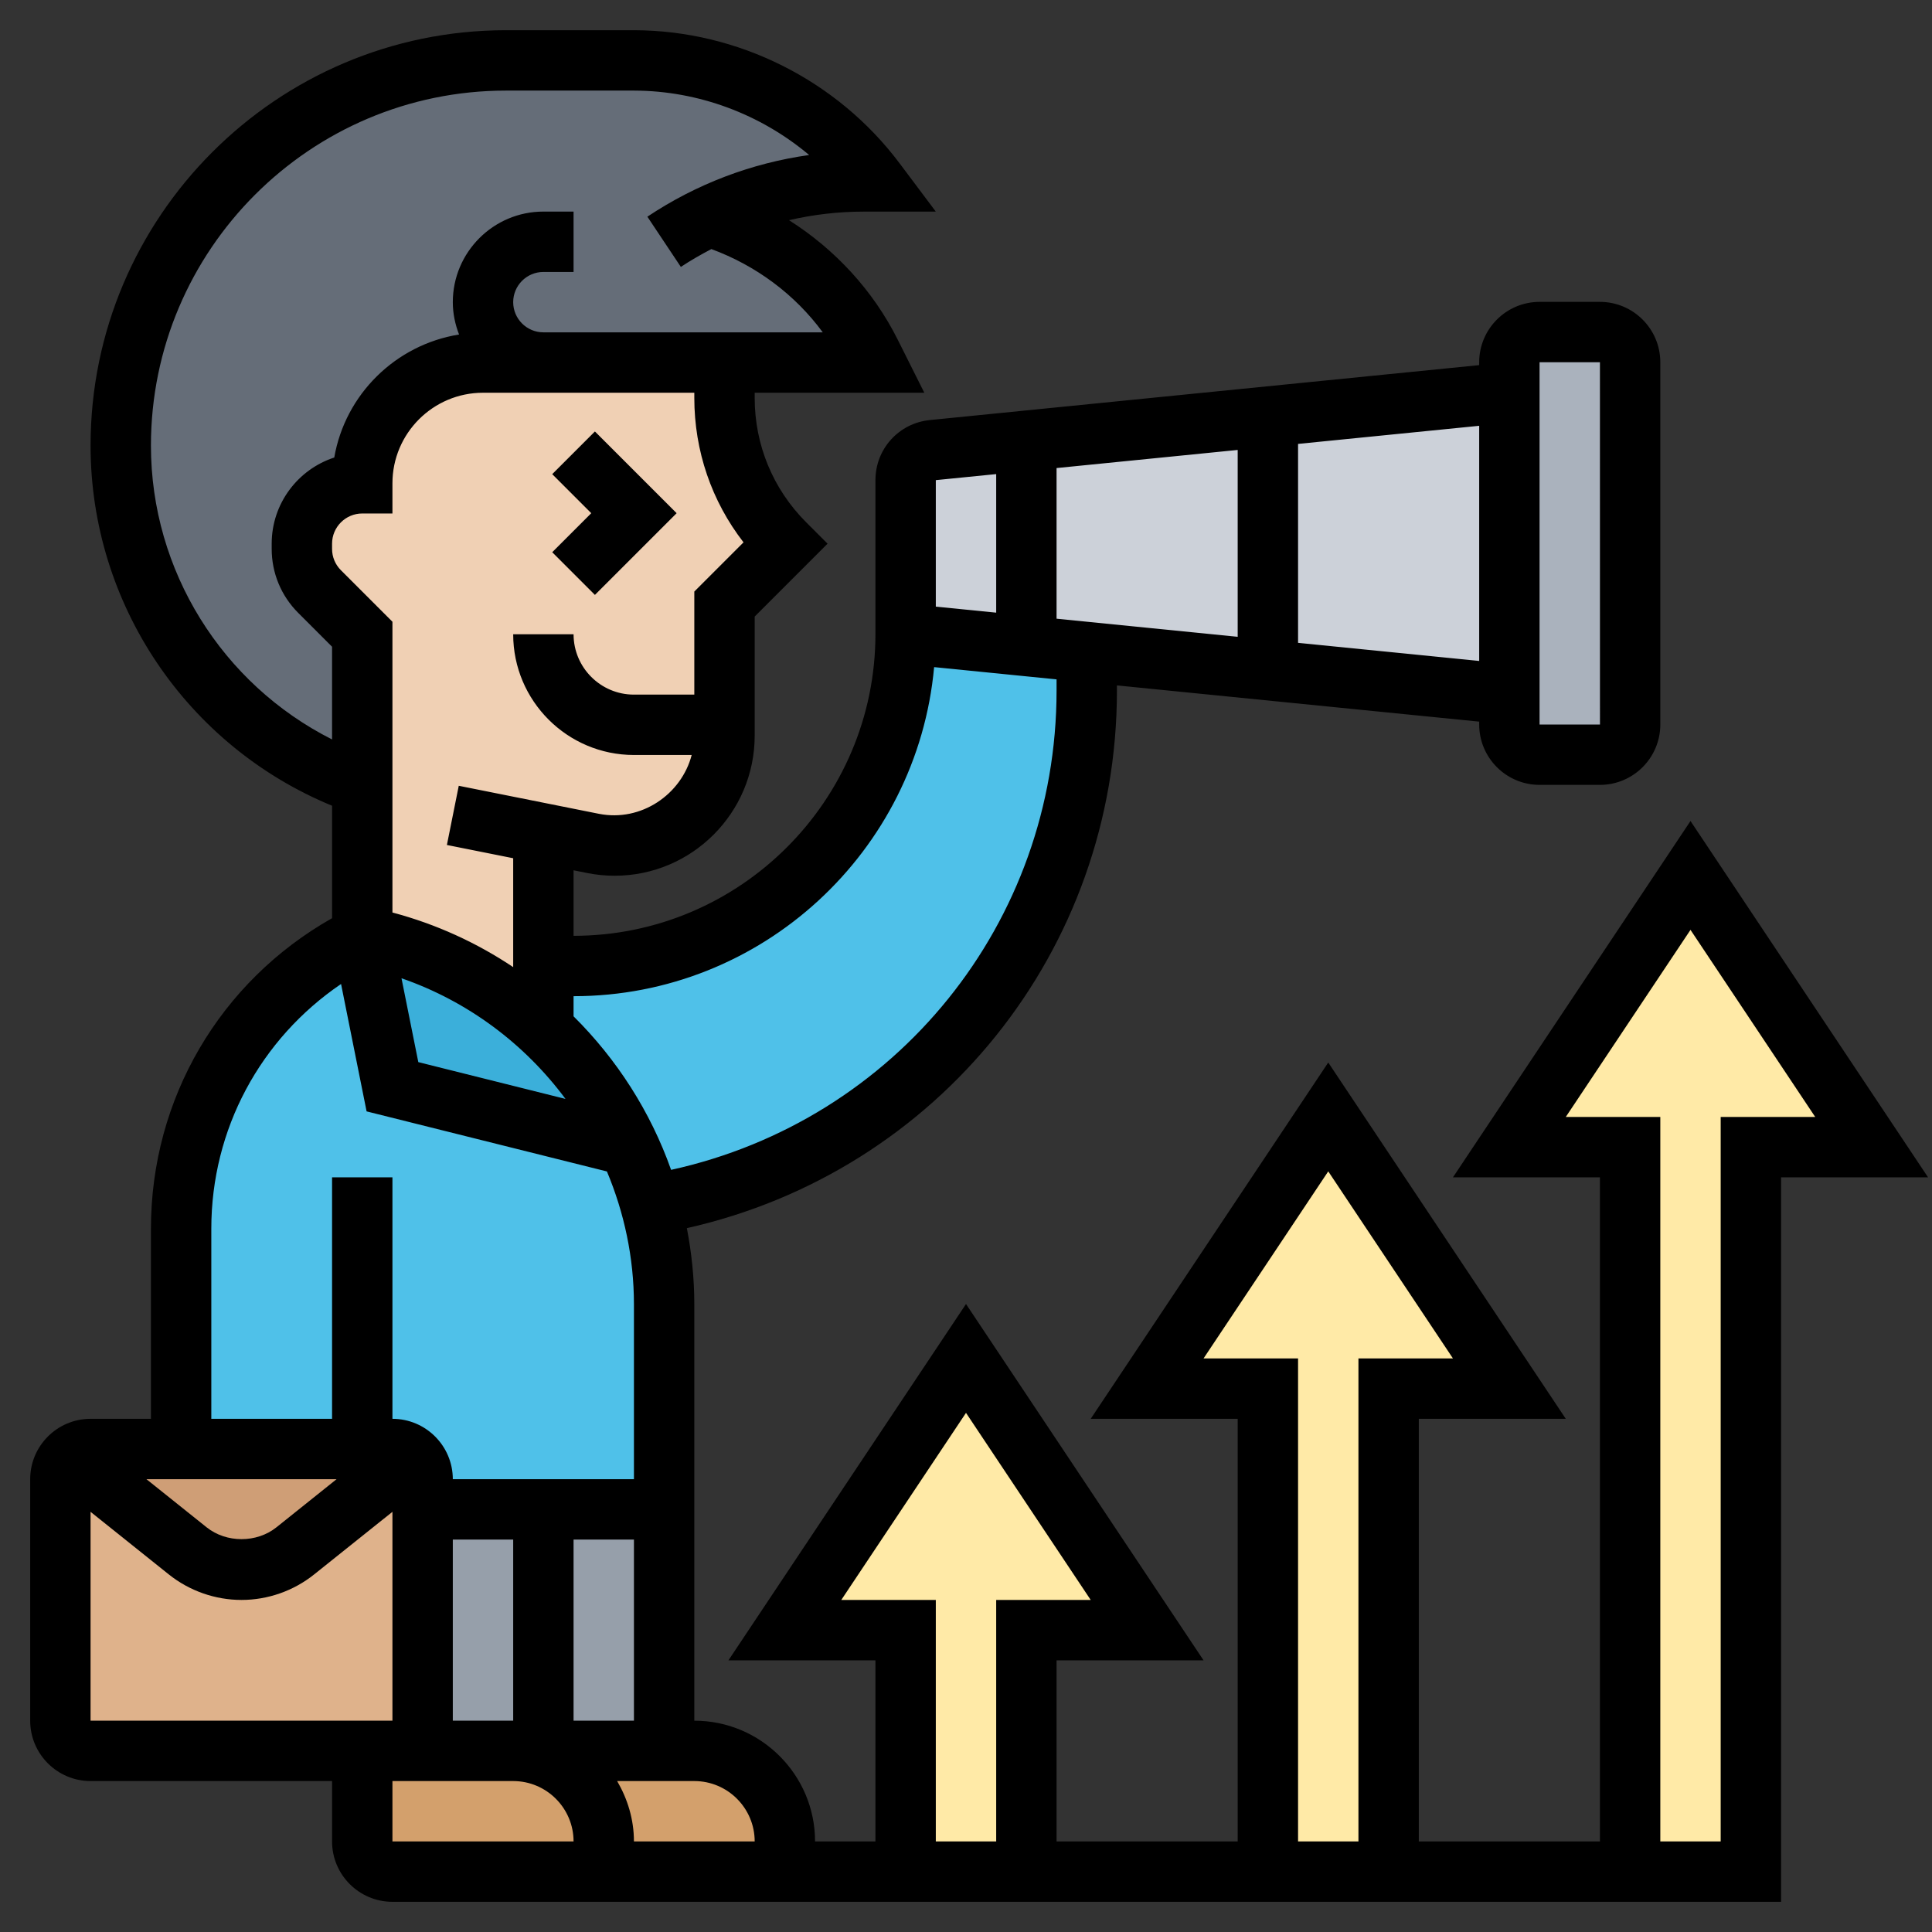 <svg id="_x33_0" enable-background="new 0 0 64 64" height="512" viewBox="0 0 64 64" width="512" xmlns="http://www.w3.org/2000/svg"><rect x="0" y="0" width="64" height="64" fill="#333333" stroke="none"/><g><g><g><path d="m54 12v12c0 .55-.45 1-1 1h-2c-.55 0-1-.45-1-1v-1-10-1c0-.55.45-1 1-1h2c.55 0 1 .45 1 1z" fill="#aab2bd"/></g><g><path d="m42 13.8-8 .8-3.1.31c-.51.05-.9.48-.9.99v5.1l4 .4 2 .2 6 .6 8 .8v-10z" fill="#ccd1d9"/></g><g><path d="m23.52 7.15c2.31.73 4.23 2.37 5.32 4.55l.16.31h-5-6-2c-1.1 0-2.1.45-2.83 1.17-.72.72-1.17 1.72-1.17 2.83-1.1 0-2 .9-2 2v.17c0 .53.21 1.04.59 1.42l1.41 1.41v5c-4.79-1.66-8-6.18-8-11.25 0-3.52 1.43-6.71 3.74-9.02 2.3-2.31 5.5-3.74 9.02-3.74h4.25c3.15.01 6.1 1.49 7.99 4.01h-.39c-1.77 0-3.51.4-5.09 1.14z" fill="#656d78"/></g><g><path d="m56 29 6 9h-4v24h-4v-24h-4z" fill="#ffeaa7"/></g><g><path d="m44 37 6 9h-4v16h-4v-16h-4z" fill="#ffeaa7"/></g><g><path d="m32 45 6 9h-4v8h-4v-8h-4z" fill="#ffeaa7"/></g><g><path d="m13.67 48.26-3.89 3.12c-.5.4-1.13.62-1.78.62s-1.28-.22-1.78-.62l-3.89-3.12c.18-.16.41-.26.67-.26h3 6 1c.26 0 .49.1.67.26z" fill="#cf9e76"/></g><g><path d="m14 50v8h-2-9c-.55 0-1-.45-1-1v-8c0-.29.13-.56.33-.74l3.89 3.12c.5.4 1.13.62 1.78.62s1.28-.22 1.78-.62l3.89-3.12c.2.18.33.45.33.74z" fill="#dfb28b"/></g><g><path d="m26 61v1h-6v-1c0-1.66-1.34-3-3-3h1 4 1c1.66 0 3 1.34 3 3z" fill="#d3a06c"/></g><g><path d="m20 61v1h-7c-.55 0-1-.45-1-1v-3h2 3c1.66 0 3 1.34 3 3z" fill="#d3a06c"/></g><g><path d="m36 21.6v1.27c0 8.47-6.14 15.67-14.44 17.05h-.01c-.18-.68-.42-1.33-.71-1.96-.44-.95-1-1.84-1.66-2.64-.36-.44-.76-.86-1.18-1.25v-2.07h1c6.08 0 11-4.92 11-11l4 .4z" fill="#4fc1e9"/></g><g><path d="m24 24.01v.36c0 2.01-1.63 3.64-3.64 3.64-.24 0-.48-.02-.71-.07l-1.65-.33v4.39 2.07c-1.64-1.51-3.69-2.6-6-3.06v-5-5l-1.41-1.41c-.38-.38-.59-.89-.59-1.42v-.17c0-1.1.9-2 2-2 0-1.11.45-2.11 1.17-2.83.73-.72 1.73-1.17 2.83-1.17h2 6v1.17c0 1.81.72 3.55 2 4.83l-2 2z" fill="#f0d0b4"/></g><g><path d="m18 50h4v8h-4z" fill="#969faa"/></g><g><path d="m12 48h-6v-7.3c0-4.1 2.32-7.86 6-9.69l1 4.99 7.84 1.96c.29.63.53 1.28.71 1.96.3 1.05.45 2.15.45 3.29v6.79h-4-4v-1c0-.29-.13-.56-.33-.74-.18-.16-.41-.26-.67-.26z" fill="#4fc1e9"/></g><g><path d="m20.84 37.96-7.84-1.96-1-4.99c2.31.46 4.36 1.55 6 3.06.42.39.82.81 1.18 1.25.66.8 1.22 1.69 1.66 2.64z" fill="#3bafda"/></g><g><path d="m18 50v8h-1-3v-8z" fill="#969faa"/></g></g><g><path d="m18.293 15.707 1.293 1.293-1.293 1.293 1.414 1.414 2.707-2.707-2.707-2.707z"/><path d="m56 27.197-7.869 11.803h4.869v22h-6v-14h4.869l-7.869-11.803-7.869 11.803h4.869v14h-6v-6h4.869l-7.869-11.803-7.869 11.803h4.869v6h-2c0-2.206-1.794-4-4-4v-13.792c0-.86-.089-1.703-.247-2.524 8.313-1.869 14.247-9.19 14.247-17.813v-.166l12 1.2v.095c0 1.103.897 2 2 2h2c1.103 0 2-.897 2-2v-12c0-1.103-.897-2-2-2h-2c-1.103 0-2 .897-2 2v.095l-18.198 1.82c-1.028.102-1.802.958-1.802 1.99v5.095c0 5.514-4.486 10-10 10v-2.17l.451.09c.3.06.606.09.909.09 2.558 0 4.64-2.082 4.64-4.64v-3.946l2.414-2.414-.707-.707c-1.101-1.101-1.707-2.564-1.707-4.121v-.172h5.619l-.881-1.759c-.815-1.63-2.077-2.991-3.601-3.957.804-.186 1.63-.284 2.468-.284h2.395l-1.2-1.6c-2.063-2.75-5.346-4.398-8.782-4.409-.406-.002-2.094-.001-4.262 0-7.585.004-13.756 6.176-13.756 13.759 0 5.249 3.189 9.951 8 11.931v3.725c-3.715 2.099-6 5.983-6 10.288v6.296h-2c-1.103 0-2 .897-2 2v8c0 1.103.897 2 2 2h8v2c0 1.103.897 2 2 2h46v-24h4.869zm-5-15.197h2l.001 12h-2.001zm-32 45v-6h2v6zm-7.851-8-1.992 1.594c-.654.523-1.658.523-2.313 0l-1.993-1.594zm3.851 2h2v6h-2zm3.733-14.597-4.876-1.219-.557-2.778c2.207.765 4.083 2.18 5.433 3.997zm16.267-15.908v-4.99l6-.6v6.19zm14 1.4-6-.6v-6.59l6-.6zm-16-6.19v4.59l-2-.2v-4.19zm-2.056 6.394 4.056.406v.366c0 7.708-5.324 14.247-12.769 15.882-.682-1.927-1.795-3.662-3.231-5.086v-.667c6.246 0 11.387-4.798 11.944-10.901zm-6.314-4.133-1.63 1.63v3.414h-2c-1.103 0-2-.897-2-2h-2c0 2.206 1.794 4 4 4h1.913c-.339 1.305-1.674 2.224-3.07 1.949l-4.646-.929-.393 1.961 2.196.439v3.607c-1.205-.806-2.549-1.424-4-1.809v-9.632l-1.707-1.707c-.189-.189-.293-.44-.293-.707v-.172c0-.551.449-1 1-1h1v-1c0-1.654 1.346-3 3-3h7v.171c0 1.755.573 3.421 1.63 4.785zm-19.63-3.206c0-6.481 5.274-11.756 11.757-11.759 2.164-.001 3.849-.001 4.254 0 2.129.007 4.187.782 5.793 2.134-1.91.268-3.736.961-5.359 2.043l1.109 1.664c.327-.218.666-.41 1.011-.591 1.473.543 2.766 1.499 3.69 2.758h-9.255c-.551 0-1-.449-1-1s.449-1 1-1h1v-2h-1c-1.654 0-3 1.346-3 3 0 .379.078.738.207 1.072-2.101.338-3.772 1.981-4.134 4.075-1.202.392-2.073 1.523-2.073 2.854v.171c0 .801.312 1.555.879 2.122l1.121 1.121v3.071c-3.637-1.834-6-5.582-6-9.735zm2 25.944c0-3.3 1.625-6.292 4.298-8.108l.846 4.22 7.961 1.99c.572 1.365.895 2.853.895 4.402v5.792h-6c0-1.103-.897-2-2-2v-8h-2v8h-4zm-4 9.377 2.595 2.076c.68.543 1.534.843 2.405.843s1.725-.3 2.405-.844l2.595-2.075v6.919h-10zm10 8.919h4c1.103 0 2 .897 2 2h-6zm7.444 0h2.556c1.103 0 2 .897 2 2h-4c0-.732-.212-1.409-.556-2zm19.425-14 4.131-6.197 4.131 6.197h-3.131v16h-2v-16zm-12 8 4.131-6.197 4.131 6.197h-3.131v8h-2v-8zm29.131-16v24h-2v-24h-3.131l4.131-6.197 4.131 6.197z"/></g></g></svg>